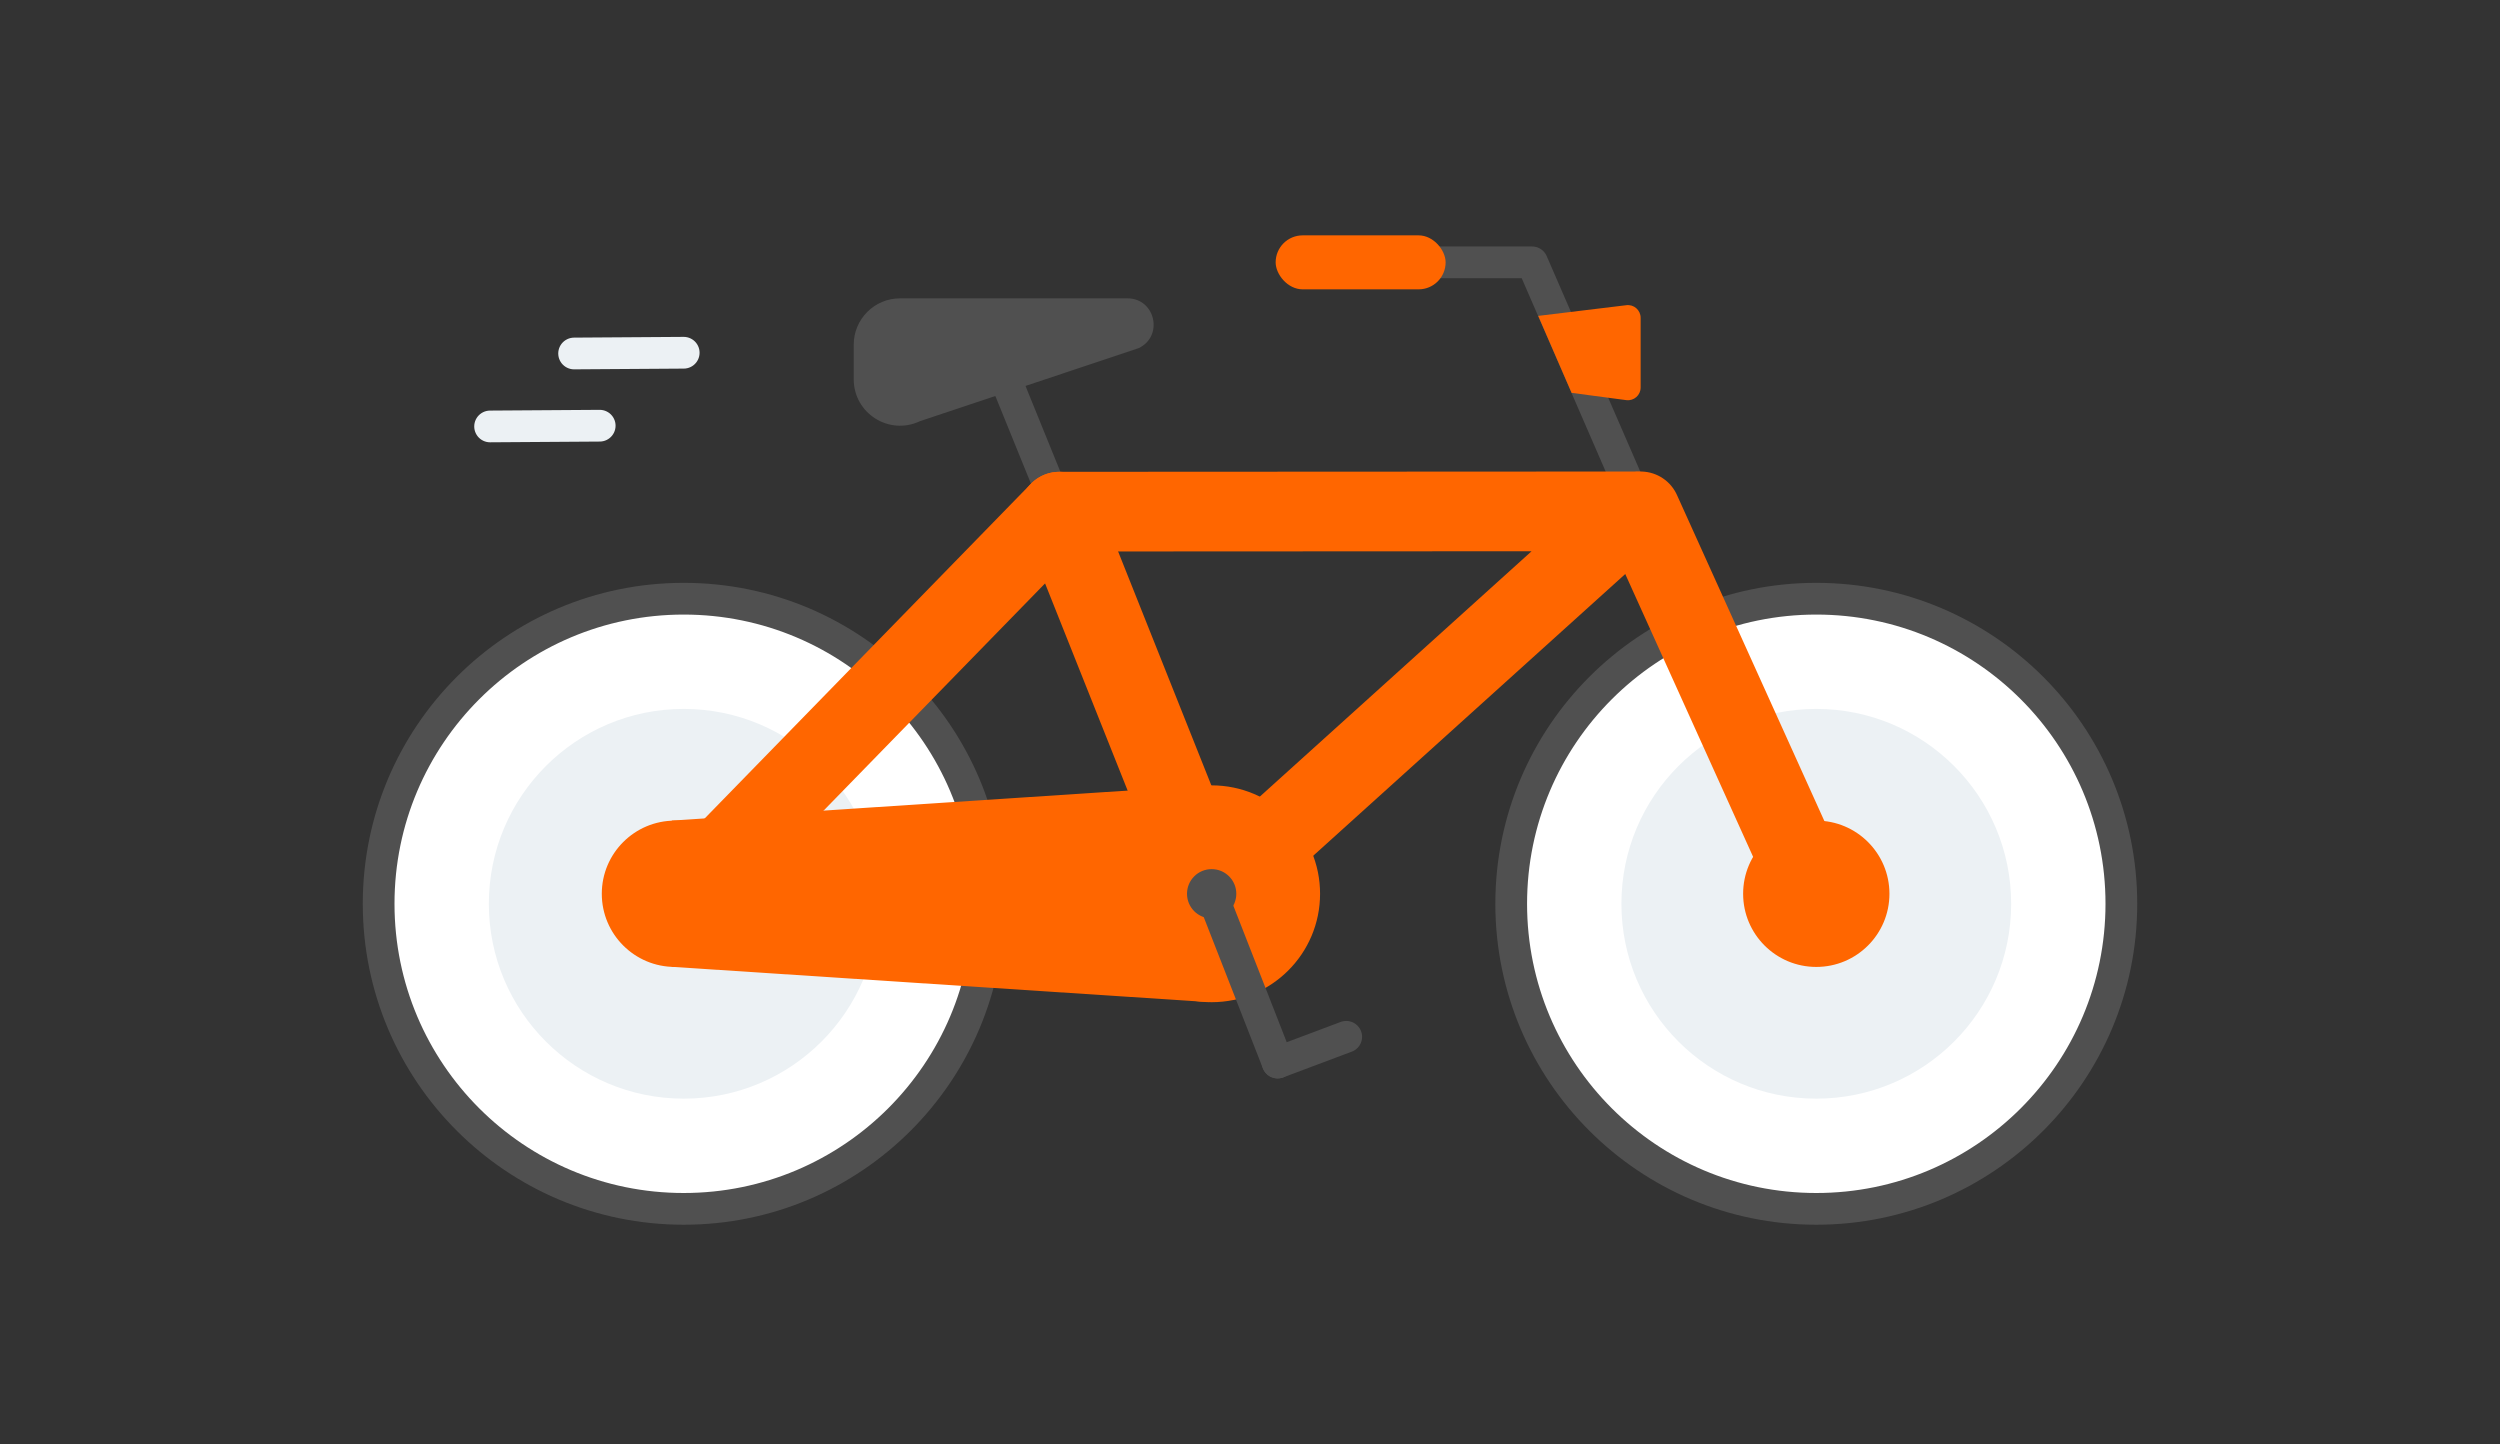 <?xml version="1.0" encoding="UTF-8"?>
<svg id="Livello_1" data-name="Livello 1" xmlns="http://www.w3.org/2000/svg" viewBox="0 0 502 290">
  <rect x="0" y="0" width="502" height="290" fill="#333333" stroke="none"/>
  <defs>
    <style>
      .cls-1 {
        fill: #fff;
      }

      .cls-1, .cls-2, .cls-3 {
        stroke-width: 6.37px;
      }

      .cls-1, .cls-2, .cls-3, .cls-4 {
        stroke-linecap: round;
        stroke-linejoin: round;
      }

      .cls-1, .cls-3 {
        stroke: #505050;
      }

      .cls-2 {
        stroke: #ecf1f4;
      }

      .cls-2, .cls-3, .cls-4 {
        fill: none;
      }

      .cls-4 {
        stroke: #f60;
        stroke-width: 16px;
      }

      .cls-5 {
        fill: #505050;
      }

      .cls-5, .cls-6, .cls-7 {
        stroke-width: 0px;
      }

      .cls-6 {
        fill: #f60;
      }

      .cls-7 {
        fill: #ecf1f4;
      }
    </style>
  </defs>
  <g>
    <circle class="cls-1" cx="364.71" cy="181.48" r="61.26"/>
    <circle class="cls-1" cx="137.29" cy="181.48" r="61.26"/>
    <circle class="cls-7" cx="364.71" cy="181.48" r="39.13"/>
    <circle class="cls-7" cx="137.29" cy="181.48" r="39.13"/>
    <polyline class="cls-3" points="329.44 102.86 307.65 52.68 277.53 52.68"/>
    <line class="cls-4" x1="329.44" y1="102.68" x2="365.27" y2="181.93"/>
    <line class="cls-3" x1="201.87" y1="75.99" x2="213.3" y2="104.12"/>
    <polygon class="cls-4" points="135.53 181.93 212.72 102.74 328.35 102.68 243.3 179.47 135.53 181.93"/>
    <path class="cls-2" d="M115.28,70.98c7.34-.05,14.67-.1,22.01-.15"/>
    <path class="cls-2" d="M98.41,85.63c7.34-.05,14.67-.1,22.01-.15"/>
    <line class="cls-4" x1="212.72" y1="102.74" x2="243.3" y2="179.47"/>
    <path class="cls-5" d="M184.7,84.58l43.93-14.67c5.07-2.39,3.37-10-2.24-10h-45.66c-5.14,0-9.3,4.16-9.3,9.3v6.96c0,6.82,7.09,11.32,13.26,8.42Z"/>
    <circle class="cls-6" cx="243.3" cy="179.47" r="21.77"/>
    <circle class="cls-6" cx="135.53" cy="179.47" r="14.69"/>
    <circle class="cls-6" cx="364.71" cy="179.47" r="14.69"/>
    <polygon class="cls-6" points="134.9 164.77 242.66 157.68 242.66 201.22 134.9 194.14 134.9 164.77"/>
    <rect class="cls-6" x="256.15" y="47.26" width="34.13" height="10.84" rx="5.42" ry="5.42"/>
    <g>
      <line class="cls-3" x1="256.55" y1="213.36" x2="270.32" y2="208.19"/>
      <line class="cls-1" x1="243.3" y1="179.47" x2="256.55" y2="213.36"/>
    </g>
    <circle class="cls-5" cx="243.3" cy="179.47" r="4.95"/>
  </g>
  <path class="cls-6" d="M315.58,78.89l11.01,1.46c1.51.18,2.85-1,2.85-2.53v-14.01c0-1.55-1.38-2.75-2.92-2.52l-17.65,2.14"/>
</svg>